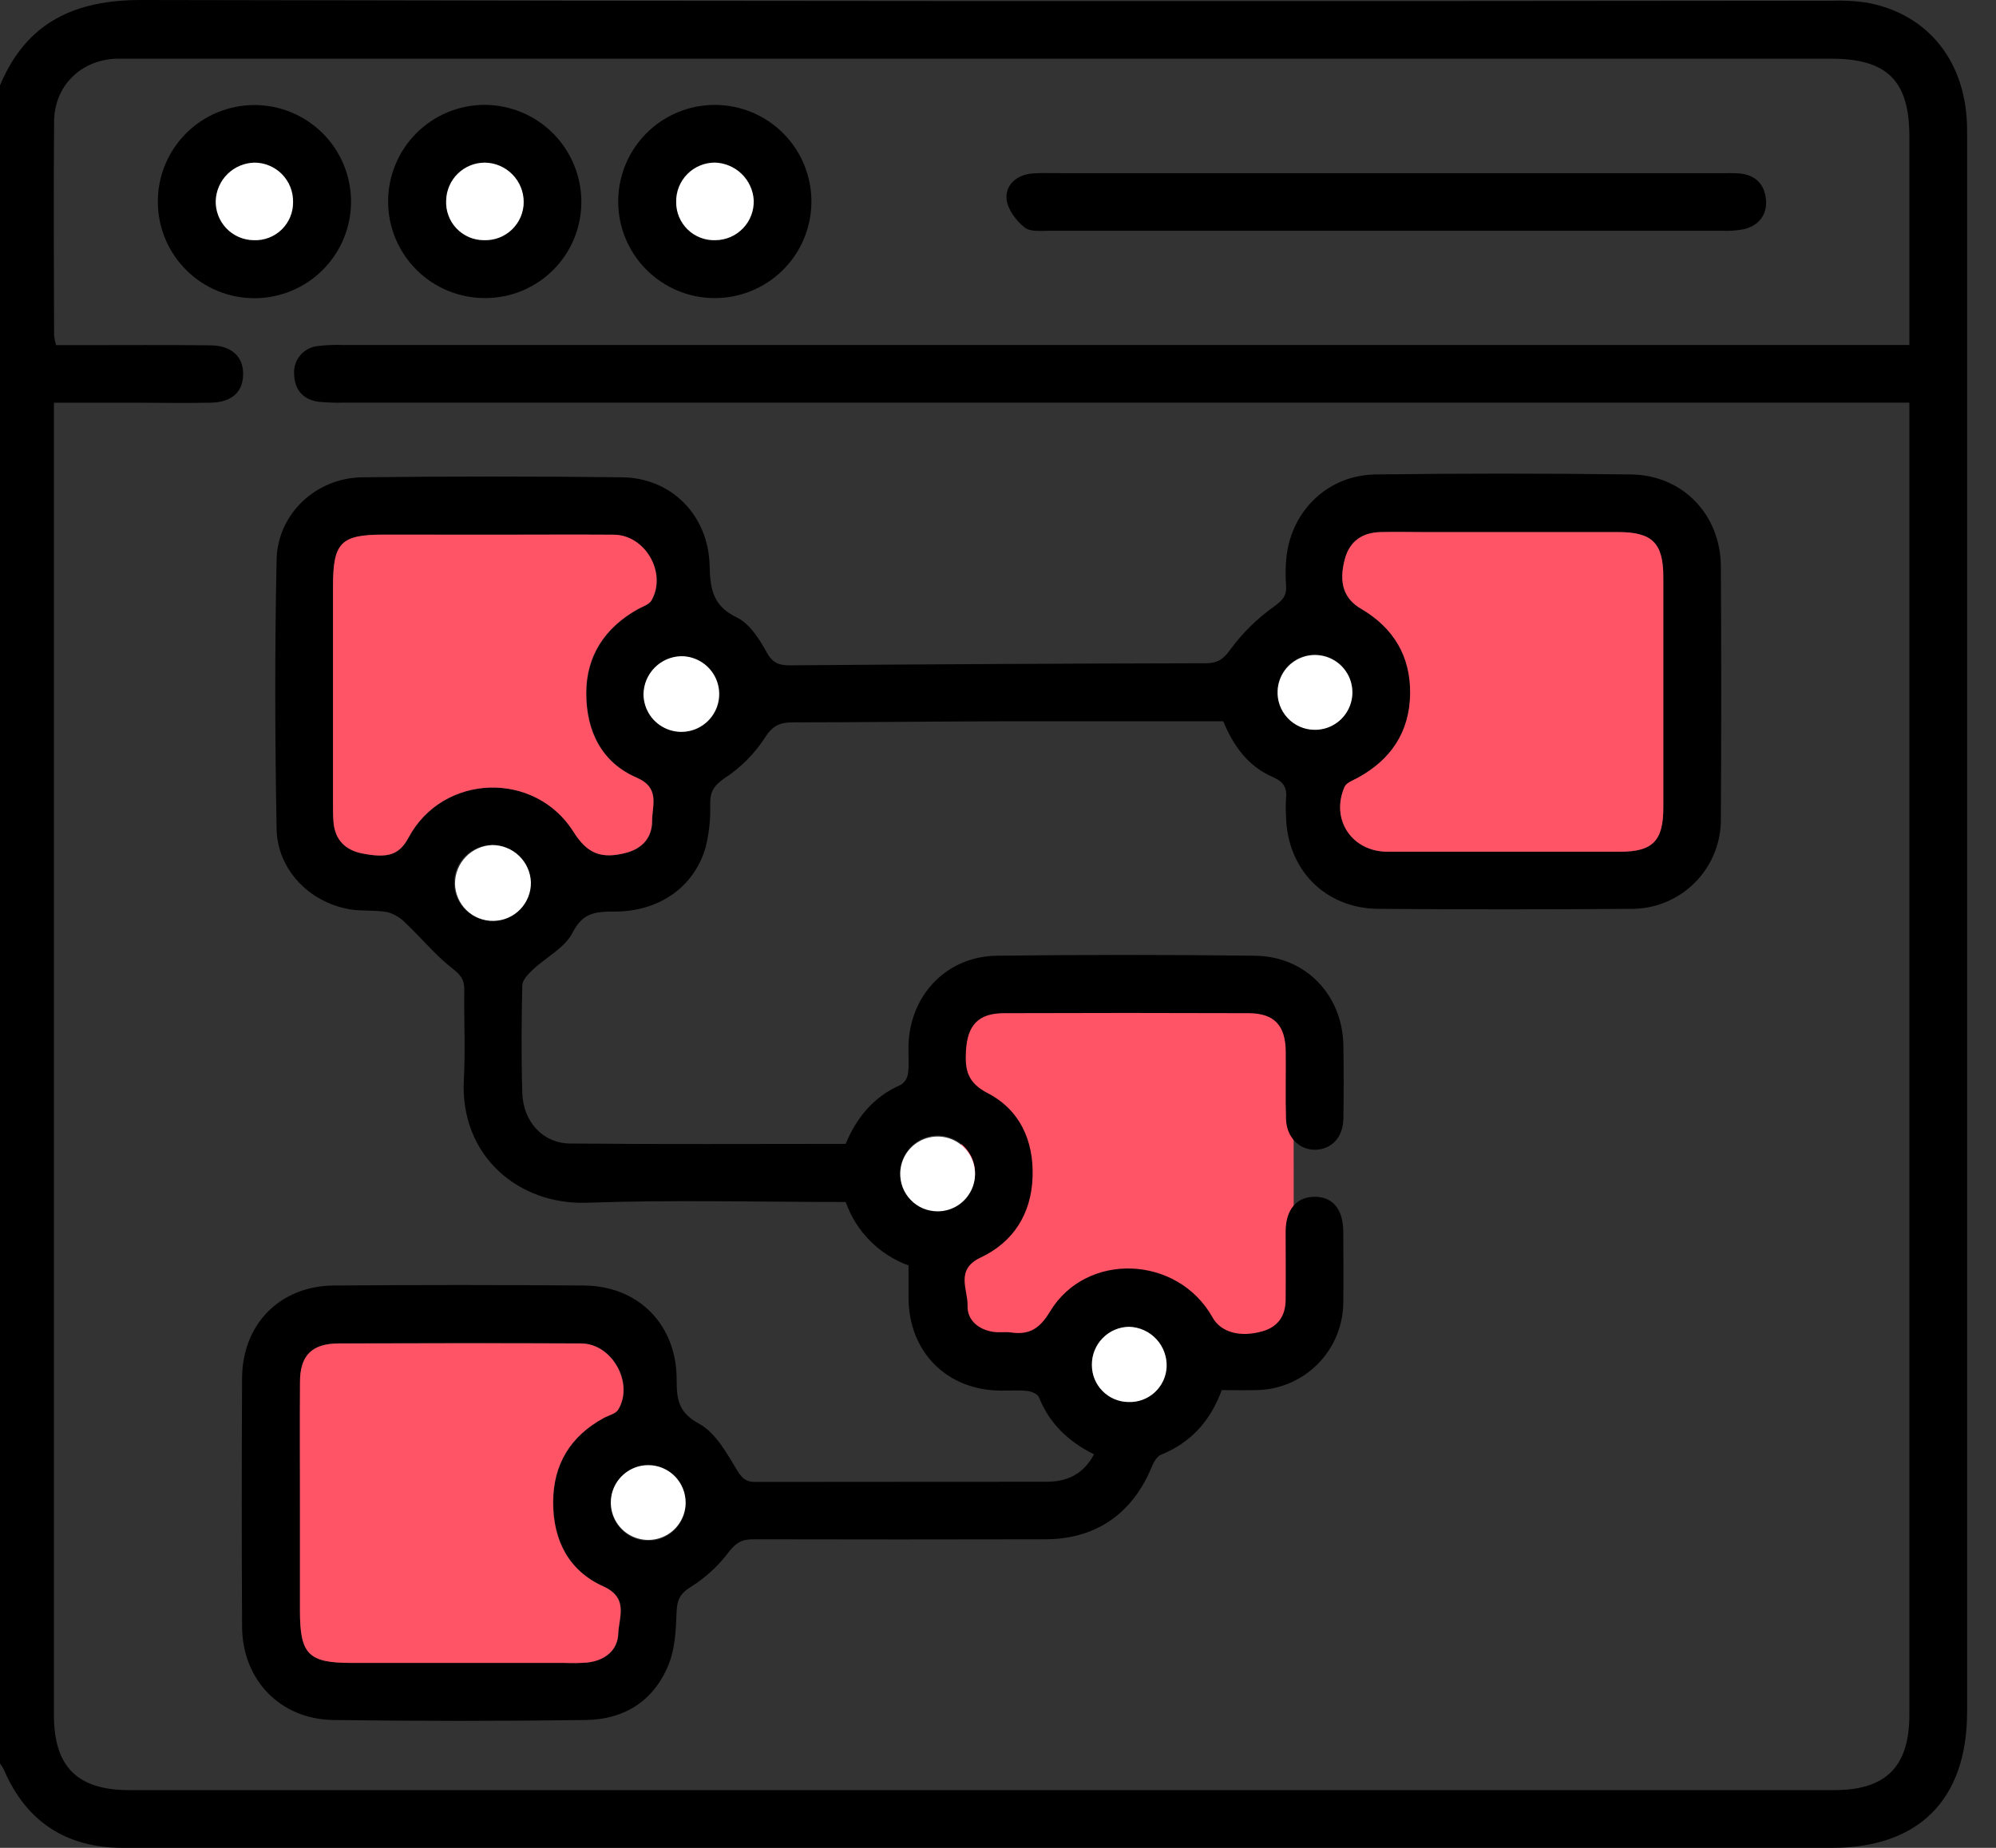 <svg width="54" height="50" viewBox="0 0 54 50" fill="none" xmlns="http://www.w3.org/2000/svg">
<rect x="0" y="0" width="54" height="50" fill="#333333" stroke="none"/>
<path d="M30.5 27.003C31.636 27.003 32.772 26.997 33.907 27.003C34.658 27.003 34.994 27.372 34.994 28.204C35 30.699 35.004 33.194 34.994 35.689C34.994 36.644 33.874 37.331 33.131 36.834C33.013 36.755 32.972 36.54 32.896 36.387C32.384 35.356 31.591 34.826 30.522 34.825C29.452 34.823 28.595 35.308 28.157 36.377C27.831 37.168 27.288 36.854 26.834 36.836C26.351 36.818 26.073 36.418 26.017 35.888C26 35.65 25.996 35.411 26.005 35.172L26.005 28.585C26.005 27.264 26.247 27.003 27.469 27.003L30.5 27.003Z" fill="#FF5366"/>
<path d="M0 47.717V2.309C0.716 0.602 2.02 -0.004 3.838 2.14624e-05C19.074 0.033 34.311 0.039 49.547 0.02C49.859 0.008 50.172 0.024 50.481 0.067C52.176 0.367 53.218 1.689 53.218 3.526C53.218 17.791 53.218 32.056 53.218 46.321C53.218 48.691 51.916 50 49.559 50H16.862C12.351 50 7.84 50 3.327 50C1.8 50 0.713 49.3 0.107 47.889C0.076 47.829 0.041 47.771 0 47.717ZM51.656 10.895H9.294C9.069 10.901 8.843 10.893 8.619 10.871C8.194 10.815 7.965 10.533 7.958 10.128C7.943 9.943 8.002 9.759 8.121 9.616C8.241 9.473 8.411 9.382 8.597 9.364C8.82 9.336 9.046 9.326 9.271 9.335H51.656V3.689C51.656 2.184 51.056 1.588 49.538 1.588H3.564C3.425 1.588 3.286 1.588 3.146 1.588C2.186 1.624 1.473 2.32 1.463 3.285C1.448 5.212 1.457 7.138 1.463 9.064C1.472 9.157 1.49 9.249 1.516 9.339H2.153C3.333 9.339 4.513 9.33 5.694 9.344C6.275 9.351 6.588 9.658 6.578 10.141C6.568 10.609 6.27 10.883 5.706 10.896C5.012 10.911 4.318 10.896 3.624 10.896H1.459V46.406C1.459 47.806 2.093 48.438 3.495 48.438H49.624C51.022 48.438 51.656 47.803 51.656 46.403V10.895Z" fill="black"/>
<path d="M29.598 39.352C28.901 39.007 28.39 38.516 28.106 37.804C28.072 37.716 27.897 37.648 27.78 37.635C27.54 37.61 27.295 37.635 27.048 37.627C25.619 37.608 24.604 36.594 24.58 35.159C24.58 34.864 24.58 34.57 24.58 34.241C24.187 34.098 23.831 33.87 23.537 33.574C23.243 33.277 23.019 32.918 22.88 32.524C20.534 32.524 18.207 32.461 15.885 32.544C14.031 32.611 12.44 31.276 12.549 29.217C12.593 28.404 12.549 27.585 12.561 26.77C12.561 26.498 12.457 26.375 12.237 26.203C11.784 25.852 11.414 25.394 10.994 24.997C10.858 24.849 10.685 24.741 10.492 24.683C10.155 24.618 9.798 24.662 9.459 24.604C8.37 24.416 7.504 23.531 7.483 22.429C7.439 20.001 7.432 17.57 7.483 15.141C7.511 13.896 8.557 12.929 9.803 12.915C12.147 12.887 14.489 12.887 16.832 12.915C18.161 12.929 19.17 13.939 19.199 15.319C19.213 15.954 19.295 16.4 19.937 16.709C20.277 16.874 20.539 17.281 20.733 17.636C20.895 17.934 21.062 18.005 21.375 18.003C25.124 17.973 28.872 17.955 32.62 17.946C32.954 17.946 33.105 17.83 33.301 17.554C33.627 17.115 34.02 16.73 34.466 16.414C34.691 16.248 34.812 16.132 34.794 15.854C34.772 15.576 34.777 15.296 34.81 15.018C34.971 13.781 35.951 12.855 37.214 12.838C39.521 12.808 41.829 12.808 44.138 12.838C45.528 12.858 46.548 13.932 46.556 15.322C46.57 17.595 46.57 19.869 46.556 22.143C46.561 22.465 46.502 22.785 46.381 23.084C46.26 23.383 46.081 23.655 45.853 23.883C45.625 24.112 45.354 24.292 45.055 24.414C44.757 24.536 44.437 24.596 44.114 24.592C41.841 24.61 39.568 24.61 37.294 24.592C35.854 24.584 34.82 23.53 34.792 22.083C34.782 21.927 34.782 21.771 34.792 21.615C34.824 21.322 34.732 21.154 34.438 21.027C33.766 20.738 33.362 20.175 33.096 19.517C31.061 19.517 29.049 19.517 27.032 19.517C25.176 19.522 23.319 19.544 21.462 19.546C21.108 19.546 20.9 19.625 20.688 19.971C20.405 20.403 20.036 20.773 19.605 21.055C19.32 21.249 19.212 21.415 19.213 21.745C19.227 22.143 19.186 22.541 19.09 22.928C18.776 24.012 17.823 24.675 16.598 24.666C16.104 24.666 15.761 24.7 15.488 25.24C15.278 25.651 14.768 25.904 14.408 26.244C14.286 26.358 14.134 26.521 14.13 26.662C14.109 27.634 14.101 28.606 14.13 29.577C14.156 30.356 14.689 30.936 15.426 30.942C17.906 30.965 20.387 30.951 22.878 30.951C23.183 30.224 23.646 29.667 24.376 29.351C24.429 29.316 24.473 29.269 24.506 29.215C24.539 29.161 24.56 29.101 24.567 29.038C24.597 28.798 24.573 28.552 24.578 28.306C24.607 26.932 25.604 25.877 26.972 25.86C29.297 25.832 31.622 25.832 33.948 25.86C35.324 25.875 36.323 26.921 36.344 28.295C36.355 28.955 36.356 29.615 36.344 30.273C36.334 30.771 36.031 31.093 35.599 31.11C35.167 31.126 34.805 30.787 34.792 30.273C34.774 29.667 34.792 29.058 34.785 28.451C34.778 27.742 34.471 27.417 33.781 27.415C31.576 27.407 29.372 27.407 27.168 27.415C26.464 27.415 26.174 27.739 26.133 28.435C26.103 28.949 26.172 29.295 26.721 29.579C27.583 30.026 27.966 30.852 27.936 31.836C27.904 32.849 27.413 33.614 26.52 34.032C25.835 34.361 26.19 34.896 26.176 35.331C26.164 35.719 26.471 35.983 26.884 36.04C27.038 36.061 27.198 36.033 27.351 36.055C27.845 36.125 28.126 35.956 28.405 35.492C29.391 33.854 31.868 33.966 32.806 35.651C33.024 36.042 33.538 36.197 34.147 36.025C34.565 35.909 34.779 35.614 34.782 35.18C34.789 34.552 34.782 33.925 34.782 33.305C34.791 32.728 35.075 32.393 35.548 32.383C36.046 32.373 36.337 32.71 36.341 33.324C36.341 33.967 36.353 34.609 36.341 35.251C36.336 35.874 36.086 36.47 35.647 36.912C35.207 37.353 34.612 37.606 33.989 37.614C33.675 37.623 33.367 37.614 33.053 37.614C32.747 38.451 32.217 39.035 31.412 39.362C31.296 39.408 31.203 39.578 31.152 39.709C30.629 40.964 29.64 41.647 28.289 41.65C25.651 41.656 23.013 41.656 20.375 41.65C20.061 41.65 19.902 41.754 19.711 42.002C19.432 42.372 19.087 42.688 18.695 42.936C18.394 43.119 18.317 43.295 18.304 43.621C18.287 44.082 18.268 44.572 18.106 44.994C17.721 46.001 16.913 46.526 15.849 46.541C13.576 46.571 11.303 46.571 9.029 46.541C7.584 46.525 6.555 45.457 6.549 44.01C6.538 41.772 6.538 39.533 6.549 37.294C6.555 35.83 7.574 34.794 9.034 34.784C11.29 34.766 13.546 34.766 15.802 34.784C17.278 34.796 18.311 35.85 18.306 37.335C18.306 37.864 18.354 38.221 18.913 38.524C19.356 38.764 19.659 39.314 19.939 39.779C20.079 40.008 20.182 40.1 20.439 40.099C23.06 40.093 25.681 40.099 28.302 40.094C28.864 40.098 29.311 39.892 29.598 39.352ZM45 18.732C45 17.687 45 16.653 45 15.613C45 14.698 44.702 14.4 43.784 14.399C42.034 14.399 40.283 14.399 38.532 14.399C38.134 14.399 37.735 14.393 37.337 14.399C36.848 14.412 36.511 14.644 36.383 15.131C36.211 15.781 36.361 16.204 36.822 16.474C37.703 16.991 38.168 17.762 38.15 18.785C38.132 19.807 37.632 20.555 36.737 21.045C36.608 21.116 36.424 21.18 36.375 21.295C35.992 22.178 36.575 23.047 37.539 23.048C39.636 23.048 41.734 23.048 43.831 23.048C44.714 23.048 44.998 22.755 45 21.854C45.002 20.812 45 19.773 45 18.732V18.732ZM8.115 40.673V43.587C8.115 44.762 8.344 44.995 9.5 44.995H15.274C15.483 45.004 15.693 45 15.902 44.984C16.366 44.926 16.716 44.663 16.732 44.198C16.747 43.758 17.022 43.237 16.329 42.925C15.388 42.507 14.97 41.671 14.97 40.651C14.97 39.632 15.435 38.861 16.338 38.368C16.472 38.295 16.66 38.255 16.73 38.142C17.164 37.427 16.566 36.354 15.727 36.35C13.542 36.339 11.358 36.342 9.173 36.35C8.441 36.35 8.127 36.677 8.121 37.396C8.11 38.488 8.115 39.581 8.115 40.673ZM13.384 14.468H10.367C9.232 14.468 9.015 14.688 9.015 15.847C9.015 17.806 9.015 19.765 9.015 21.724C9.015 21.897 9.015 22.071 9.028 22.246C9.066 22.726 9.341 23.002 9.802 23.094C10.506 23.234 10.809 23.127 11.057 22.666C11.987 20.927 14.48 20.844 15.527 22.519C15.894 23.105 16.281 23.251 16.955 23.074C17.395 22.955 17.648 22.656 17.647 22.212C17.647 21.794 17.866 21.321 17.229 21.043C16.277 20.631 15.87 19.772 15.865 18.77C15.86 17.768 16.363 16.993 17.252 16.49C17.384 16.415 17.566 16.362 17.632 16.247C18.05 15.506 17.462 14.482 16.614 14.47C15.534 14.461 14.459 14.469 13.384 14.468V14.468ZM18.434 17.756C18.231 17.758 18.034 17.82 17.867 17.933C17.7 18.047 17.57 18.208 17.494 18.395C17.418 18.583 17.4 18.789 17.441 18.987C17.482 19.185 17.581 19.366 17.724 19.508C17.869 19.65 18.051 19.746 18.25 19.785C18.449 19.823 18.654 19.801 18.84 19.723C19.027 19.644 19.186 19.512 19.297 19.343C19.409 19.174 19.468 18.977 19.466 18.774C19.459 18.504 19.348 18.247 19.155 18.057C18.963 17.867 18.704 17.759 18.434 17.756ZM13.317 22.866C13.181 22.865 13.045 22.891 12.918 22.943C12.792 22.995 12.678 23.072 12.581 23.169C12.485 23.266 12.409 23.382 12.358 23.509C12.307 23.636 12.283 23.771 12.285 23.908C12.287 24.045 12.317 24.179 12.373 24.304C12.428 24.429 12.508 24.542 12.607 24.636C12.707 24.729 12.824 24.802 12.953 24.849C13.081 24.897 13.217 24.918 13.354 24.912C13.624 24.904 13.88 24.792 14.069 24.598C14.257 24.404 14.362 24.144 14.362 23.874C14.352 23.604 14.238 23.347 14.043 23.159C13.848 22.971 13.588 22.866 13.317 22.866V22.866ZM24.355 31.737C24.355 32 24.457 32.252 24.64 32.441C24.823 32.63 25.072 32.74 25.335 32.748C25.597 32.757 25.853 32.663 26.047 32.486C26.242 32.309 26.36 32.064 26.377 31.802C26.386 31.666 26.367 31.531 26.322 31.402C26.277 31.274 26.207 31.157 26.116 31.056C26.025 30.956 25.915 30.875 25.791 30.818C25.668 30.761 25.535 30.73 25.399 30.725C25.264 30.721 25.129 30.744 25.002 30.793C24.876 30.842 24.76 30.915 24.663 31.01C24.566 31.104 24.488 31.217 24.435 31.342C24.382 31.467 24.355 31.601 24.355 31.737V31.737ZM18.55 40.678C18.549 40.413 18.445 40.16 18.26 39.972C18.075 39.783 17.823 39.674 17.559 39.669C17.295 39.663 17.039 39.761 16.846 39.942C16.653 40.122 16.539 40.371 16.527 40.635C16.521 40.77 16.541 40.904 16.588 41.031C16.635 41.157 16.706 41.273 16.799 41.372C16.891 41.471 17.002 41.55 17.125 41.605C17.248 41.66 17.381 41.69 17.516 41.692C17.651 41.695 17.785 41.671 17.911 41.621C18.036 41.572 18.15 41.497 18.247 41.403C18.343 41.308 18.419 41.195 18.471 41.071C18.523 40.946 18.55 40.813 18.55 40.678V40.678ZM34.565 18.69C34.557 18.889 34.609 19.086 34.713 19.256C34.817 19.427 34.969 19.562 35.151 19.646C35.331 19.73 35.533 19.759 35.73 19.728C35.928 19.698 36.111 19.61 36.259 19.475C36.406 19.34 36.51 19.165 36.559 18.972C36.606 18.778 36.596 18.575 36.529 18.387C36.462 18.199 36.34 18.035 36.18 17.916C36.02 17.797 35.828 17.728 35.629 17.717C35.495 17.708 35.36 17.727 35.233 17.771C35.106 17.815 34.989 17.885 34.889 17.976C34.79 18.067 34.71 18.177 34.654 18.3C34.598 18.422 34.568 18.555 34.565 18.69V18.69ZM30.525 37.936C30.787 37.947 31.043 37.854 31.236 37.678C31.43 37.502 31.548 37.257 31.562 36.995C31.569 36.857 31.547 36.719 31.5 36.588C31.452 36.458 31.379 36.339 31.285 36.237C31.19 36.136 31.077 36.054 30.951 35.996C30.824 35.939 30.688 35.907 30.549 35.903C30.415 35.904 30.282 35.933 30.159 35.986C30.035 36.039 29.923 36.115 29.829 36.212C29.736 36.308 29.662 36.422 29.612 36.547C29.563 36.672 29.538 36.806 29.541 36.94C29.541 37.202 29.645 37.454 29.829 37.64C30.013 37.826 30.263 37.933 30.525 37.936V37.936Z" fill="black"/>
<path d="M37.49 4.686H46.541C46.715 4.686 46.89 4.68 47.064 4.694C47.49 4.73 47.737 4.988 47.776 5.392C47.815 5.795 47.599 6.096 47.193 6.199C46.99 6.239 46.783 6.254 46.577 6.244C40.525 6.244 34.472 6.244 28.421 6.244C28.181 6.244 27.876 6.28 27.718 6.154C27.49 5.971 27.26 5.665 27.232 5.393C27.194 5.029 27.471 4.755 27.871 4.7C28.044 4.684 28.219 4.678 28.393 4.685L37.49 4.686Z" fill="black"/>
<path d="M9.497 5.445C9.5 6.138 9.227 6.804 8.739 7.296C8.251 7.788 7.587 8.066 6.894 8.069C6.201 8.072 5.535 7.8 5.043 7.312C4.551 6.823 4.272 6.16 4.27 5.467C4.268 5.123 4.334 4.783 4.464 4.466C4.594 4.148 4.786 3.859 5.027 3.615C5.515 3.123 6.179 2.845 6.872 2.842C7.565 2.839 8.231 3.112 8.724 3.6C9.216 4.088 9.494 4.752 9.497 5.445ZM6.864 6.499C7.003 6.505 7.142 6.483 7.272 6.434C7.403 6.385 7.521 6.31 7.621 6.214C7.721 6.117 7.801 6.001 7.854 5.872C7.907 5.744 7.934 5.606 7.932 5.467C7.934 5.328 7.909 5.19 7.858 5.061C7.807 4.931 7.73 4.814 7.633 4.715C7.535 4.615 7.419 4.537 7.291 4.483C7.163 4.429 7.025 4.401 6.886 4.401C6.616 4.408 6.357 4.516 6.163 4.705C5.97 4.894 5.854 5.149 5.841 5.42C5.835 5.558 5.858 5.696 5.907 5.826C5.955 5.956 6.03 6.074 6.125 6.175C6.22 6.276 6.335 6.356 6.462 6.412C6.589 6.467 6.726 6.497 6.864 6.499V6.499Z" fill="black"/>
<path d="M19.315 8.066C18.622 8.06 17.959 7.778 17.474 7.284C16.988 6.789 16.718 6.122 16.725 5.429C16.731 4.735 17.012 4.073 17.507 3.587C18.001 3.102 18.669 2.832 19.362 2.838C19.705 2.842 20.044 2.912 20.36 3.046C20.676 3.181 20.963 3.376 21.203 3.621C21.444 3.866 21.634 4.155 21.762 4.474C21.89 4.792 21.955 5.132 21.952 5.476C21.949 5.819 21.878 6.158 21.744 6.474C21.61 6.79 21.415 7.076 21.17 7.317C20.925 7.557 20.635 7.747 20.317 7.876C19.998 8.004 19.658 8.069 19.315 8.066V8.066ZM19.361 6.498C19.5 6.496 19.637 6.467 19.765 6.412C19.892 6.357 20.008 6.277 20.104 6.176C20.2 6.076 20.276 5.958 20.325 5.828C20.375 5.698 20.399 5.56 20.395 5.421C20.379 5.15 20.262 4.894 20.067 4.705C19.872 4.516 19.613 4.407 19.342 4.399C19.203 4.399 19.066 4.427 18.938 4.481C18.809 4.534 18.693 4.613 18.596 4.712C18.499 4.811 18.422 4.929 18.371 5.058C18.319 5.187 18.294 5.325 18.297 5.464C18.295 5.602 18.322 5.74 18.375 5.868C18.429 5.996 18.508 6.112 18.607 6.209C18.707 6.306 18.825 6.381 18.954 6.431C19.084 6.481 19.222 6.504 19.361 6.499V6.498Z" fill="black"/>
<path d="M13.123 8.065C12.429 8.067 11.764 7.794 11.272 7.305C10.78 6.817 10.502 6.153 10.5 5.46C10.498 4.767 10.771 4.101 11.259 3.609C11.748 3.117 12.412 2.84 13.105 2.837C13.799 2.838 14.464 3.113 14.956 3.603C15.447 4.093 15.725 4.757 15.728 5.451C15.73 5.794 15.664 6.134 15.534 6.452C15.404 6.769 15.212 7.058 14.97 7.301C14.728 7.544 14.44 7.736 14.123 7.868C13.806 7.999 13.466 8.066 13.123 8.065V8.065ZM13.089 6.497C13.228 6.502 13.367 6.48 13.497 6.431C13.627 6.382 13.746 6.307 13.847 6.212C13.947 6.116 14.028 6 14.083 5.873C14.138 5.745 14.167 5.608 14.168 5.469C14.168 5.188 14.058 4.919 13.861 4.719C13.664 4.519 13.397 4.405 13.116 4.401C12.844 4.401 12.582 4.507 12.387 4.697C12.192 4.887 12.078 5.145 12.071 5.418C12.063 5.556 12.083 5.695 12.13 5.826C12.178 5.957 12.252 6.076 12.347 6.178C12.442 6.279 12.557 6.359 12.685 6.415C12.812 6.47 12.95 6.498 13.089 6.499V6.497Z" fill="black"/>
<path d="M45 18.733C45 19.778 45 20.812 45 21.852C45 22.753 44.714 23.045 43.831 23.046C41.734 23.046 39.636 23.046 37.539 23.046C36.575 23.046 35.992 22.176 36.374 21.293C36.424 21.178 36.608 21.114 36.737 21.043C37.632 20.553 38.133 19.807 38.15 18.783C38.166 17.758 37.703 16.989 36.822 16.472C36.361 16.203 36.21 15.779 36.383 15.129C36.511 14.647 36.848 14.415 37.336 14.397C37.735 14.386 38.134 14.397 38.532 14.397C40.282 14.397 42.033 14.397 43.784 14.397C44.702 14.397 44.998 14.696 45 15.611C45.002 16.653 45 17.692 45 18.733Z" fill="#FF5366"/>
<path d="M8.115 40.674C8.115 39.581 8.109 38.489 8.115 37.397C8.115 36.675 8.438 36.352 9.166 36.352C11.351 36.345 13.535 36.342 15.72 36.352C16.557 36.352 17.158 37.428 16.723 38.144C16.654 38.257 16.466 38.296 16.332 38.369C15.429 38.862 14.964 39.624 14.963 40.653C14.962 41.681 15.387 42.505 16.323 42.926C17.016 43.24 16.741 43.763 16.725 44.199C16.709 44.664 16.359 44.931 15.895 44.985C15.686 45.002 15.477 45.005 15.268 44.996H9.5C8.344 44.996 8.115 44.763 8.115 43.588V40.674Z" fill="#FF5366"/>
<path d="M13.384 14.468C14.459 14.468 15.534 14.461 16.608 14.468C17.456 14.475 18.047 15.5 17.625 16.245C17.56 16.36 17.378 16.413 17.246 16.488C16.356 16.989 15.855 17.753 15.859 18.768C15.862 19.783 16.27 20.629 17.223 21.041C17.865 21.319 17.641 21.788 17.641 22.21C17.641 22.652 17.389 22.953 16.949 23.072C16.275 23.253 15.888 23.102 15.521 22.517C14.476 20.844 11.981 20.925 11.051 22.665C10.804 23.125 10.501 23.232 9.796 23.092C9.336 23 9.064 22.724 9.021 22.244C9.008 22.072 9.009 21.898 9.009 21.721C9.009 19.762 9.009 17.803 9.009 15.845C9.009 14.685 9.225 14.467 10.361 14.466L13.384 14.468Z" fill="#FF5366"/>
<path d="M18.434 17.756C18.636 17.756 18.833 17.816 19.001 17.928C19.169 18.04 19.3 18.2 19.378 18.386C19.455 18.573 19.476 18.778 19.437 18.976C19.398 19.174 19.302 19.357 19.159 19.5C19.017 19.643 18.836 19.742 18.638 19.782C18.44 19.823 18.234 19.804 18.047 19.727C17.86 19.651 17.7 19.522 17.586 19.355C17.473 19.188 17.411 18.991 17.409 18.789C17.412 18.517 17.521 18.258 17.712 18.065C17.904 17.872 18.162 17.761 18.434 17.756Z" fill="white"/>
<path d="M13.317 22.866C13.588 22.866 13.849 22.971 14.044 23.159C14.239 23.347 14.353 23.603 14.363 23.874C14.365 24.009 14.341 24.143 14.291 24.268C14.242 24.394 14.168 24.508 14.075 24.605C13.981 24.702 13.869 24.78 13.745 24.834C13.622 24.887 13.489 24.916 13.354 24.918C13.219 24.921 13.085 24.896 12.96 24.847C12.834 24.798 12.72 24.724 12.623 24.63C12.526 24.537 12.448 24.425 12.395 24.301C12.341 24.177 12.312 24.044 12.31 23.91C12.31 23.639 12.415 23.379 12.603 23.185C12.791 22.99 13.047 22.876 13.317 22.866V22.866Z" fill="white"/>
<path d="M24.355 31.732C24.362 31.533 24.427 31.34 24.542 31.178C24.657 31.016 24.818 30.892 25.004 30.82C25.19 30.749 25.392 30.734 25.587 30.777C25.781 30.821 25.958 30.92 26.096 31.064C26.234 31.207 26.326 31.388 26.362 31.584C26.398 31.779 26.375 31.981 26.297 32.164C26.218 32.347 26.087 32.503 25.921 32.612C25.755 32.721 25.56 32.778 25.361 32.777C25.226 32.776 25.092 32.749 24.967 32.696C24.843 32.642 24.731 32.565 24.637 32.467C24.543 32.37 24.47 32.254 24.421 32.128C24.373 32.002 24.351 31.867 24.355 31.732V31.732Z" fill="white"/>
<path d="M18.549 40.672C18.546 40.871 18.484 41.065 18.371 41.229C18.258 41.394 18.099 41.521 17.914 41.595C17.729 41.669 17.527 41.687 17.332 41.646C17.137 41.606 16.958 41.509 16.818 41.367C16.678 41.225 16.583 41.046 16.544 40.85C16.506 40.655 16.526 40.452 16.602 40.268C16.679 40.084 16.808 39.927 16.973 39.816C17.138 39.705 17.333 39.645 17.532 39.644C17.667 39.643 17.8 39.669 17.925 39.721C18.049 39.773 18.162 39.849 18.257 39.944C18.351 40.04 18.426 40.154 18.476 40.279C18.526 40.404 18.551 40.538 18.549 40.672Z" fill="white"/>
<path d="M34.565 18.689C34.574 18.491 34.642 18.299 34.759 18.138C34.877 17.977 35.04 17.855 35.227 17.786C35.414 17.717 35.617 17.705 35.811 17.752C36.005 17.798 36.181 17.901 36.316 18.046C36.452 18.192 36.542 18.375 36.574 18.572C36.607 18.768 36.58 18.97 36.498 19.152C36.416 19.334 36.283 19.487 36.114 19.593C35.945 19.699 35.749 19.753 35.55 19.747C35.415 19.745 35.282 19.715 35.159 19.66C35.036 19.605 34.925 19.525 34.834 19.427C34.742 19.328 34.671 19.212 34.624 19.085C34.578 18.959 34.558 18.824 34.565 18.689V18.689Z" fill="white"/>
<path d="M30.525 37.936C30.263 37.933 30.012 37.826 29.828 37.639C29.643 37.452 29.54 37.2 29.54 36.938C29.538 36.803 29.562 36.67 29.612 36.545C29.662 36.42 29.735 36.306 29.829 36.21C29.923 36.113 30.035 36.036 30.158 35.983C30.282 35.93 30.415 35.902 30.549 35.901C30.688 35.905 30.824 35.937 30.95 35.994C31.076 36.051 31.19 36.133 31.284 36.235C31.379 36.337 31.452 36.456 31.499 36.586C31.547 36.717 31.568 36.855 31.562 36.993C31.548 37.255 31.431 37.501 31.237 37.678C31.043 37.854 30.787 37.947 30.525 37.936V37.936Z" fill="white"/>
<path d="M6.864 6.499C6.725 6.497 6.588 6.468 6.461 6.413C6.333 6.357 6.218 6.277 6.122 6.176C6.027 6.076 5.952 5.957 5.903 5.827C5.854 5.697 5.831 5.558 5.837 5.42C5.85 5.149 5.965 4.894 6.159 4.705C6.353 4.516 6.612 4.408 6.882 4.401C7.021 4.401 7.159 4.429 7.287 4.483C7.415 4.537 7.531 4.615 7.629 4.715C7.726 4.814 7.802 4.931 7.854 5.061C7.905 5.19 7.93 5.328 7.928 5.467C7.93 5.605 7.903 5.743 7.85 5.871C7.797 5.999 7.718 6.115 7.619 6.212C7.519 6.309 7.401 6.384 7.271 6.433C7.141 6.482 7.003 6.505 6.864 6.499V6.499Z" fill="white"/>
<path d="M19.36 6.499C19.222 6.504 19.083 6.482 18.953 6.432C18.823 6.383 18.705 6.307 18.605 6.211C18.505 6.114 18.426 5.998 18.372 5.87C18.319 5.741 18.292 5.604 18.293 5.465C18.291 5.326 18.316 5.188 18.367 5.059C18.419 4.93 18.495 4.812 18.593 4.713C18.69 4.614 18.806 4.535 18.934 4.482C19.062 4.428 19.2 4.4 19.339 4.4C19.61 4.408 19.869 4.517 20.064 4.706C20.259 4.895 20.376 5.151 20.391 5.422C20.395 5.56 20.372 5.699 20.322 5.828C20.273 5.958 20.198 6.076 20.102 6.176C20.006 6.276 19.891 6.357 19.764 6.412C19.636 6.467 19.499 6.497 19.36 6.499V6.499Z" fill="white"/>
<path d="M13.089 6.499C12.95 6.498 12.813 6.47 12.685 6.415C12.558 6.359 12.443 6.279 12.347 6.177C12.252 6.076 12.178 5.957 12.131 5.826C12.083 5.695 12.063 5.556 12.071 5.418C12.079 5.145 12.192 4.887 12.387 4.697C12.583 4.507 12.844 4.401 13.117 4.401C13.397 4.405 13.665 4.519 13.861 4.719C14.058 4.919 14.169 5.188 14.168 5.469C14.168 5.608 14.139 5.746 14.084 5.873C14.029 6.001 13.948 6.117 13.848 6.213C13.747 6.309 13.628 6.384 13.498 6.433C13.367 6.482 13.228 6.504 13.089 6.499Z" fill="white"/>
</svg>
